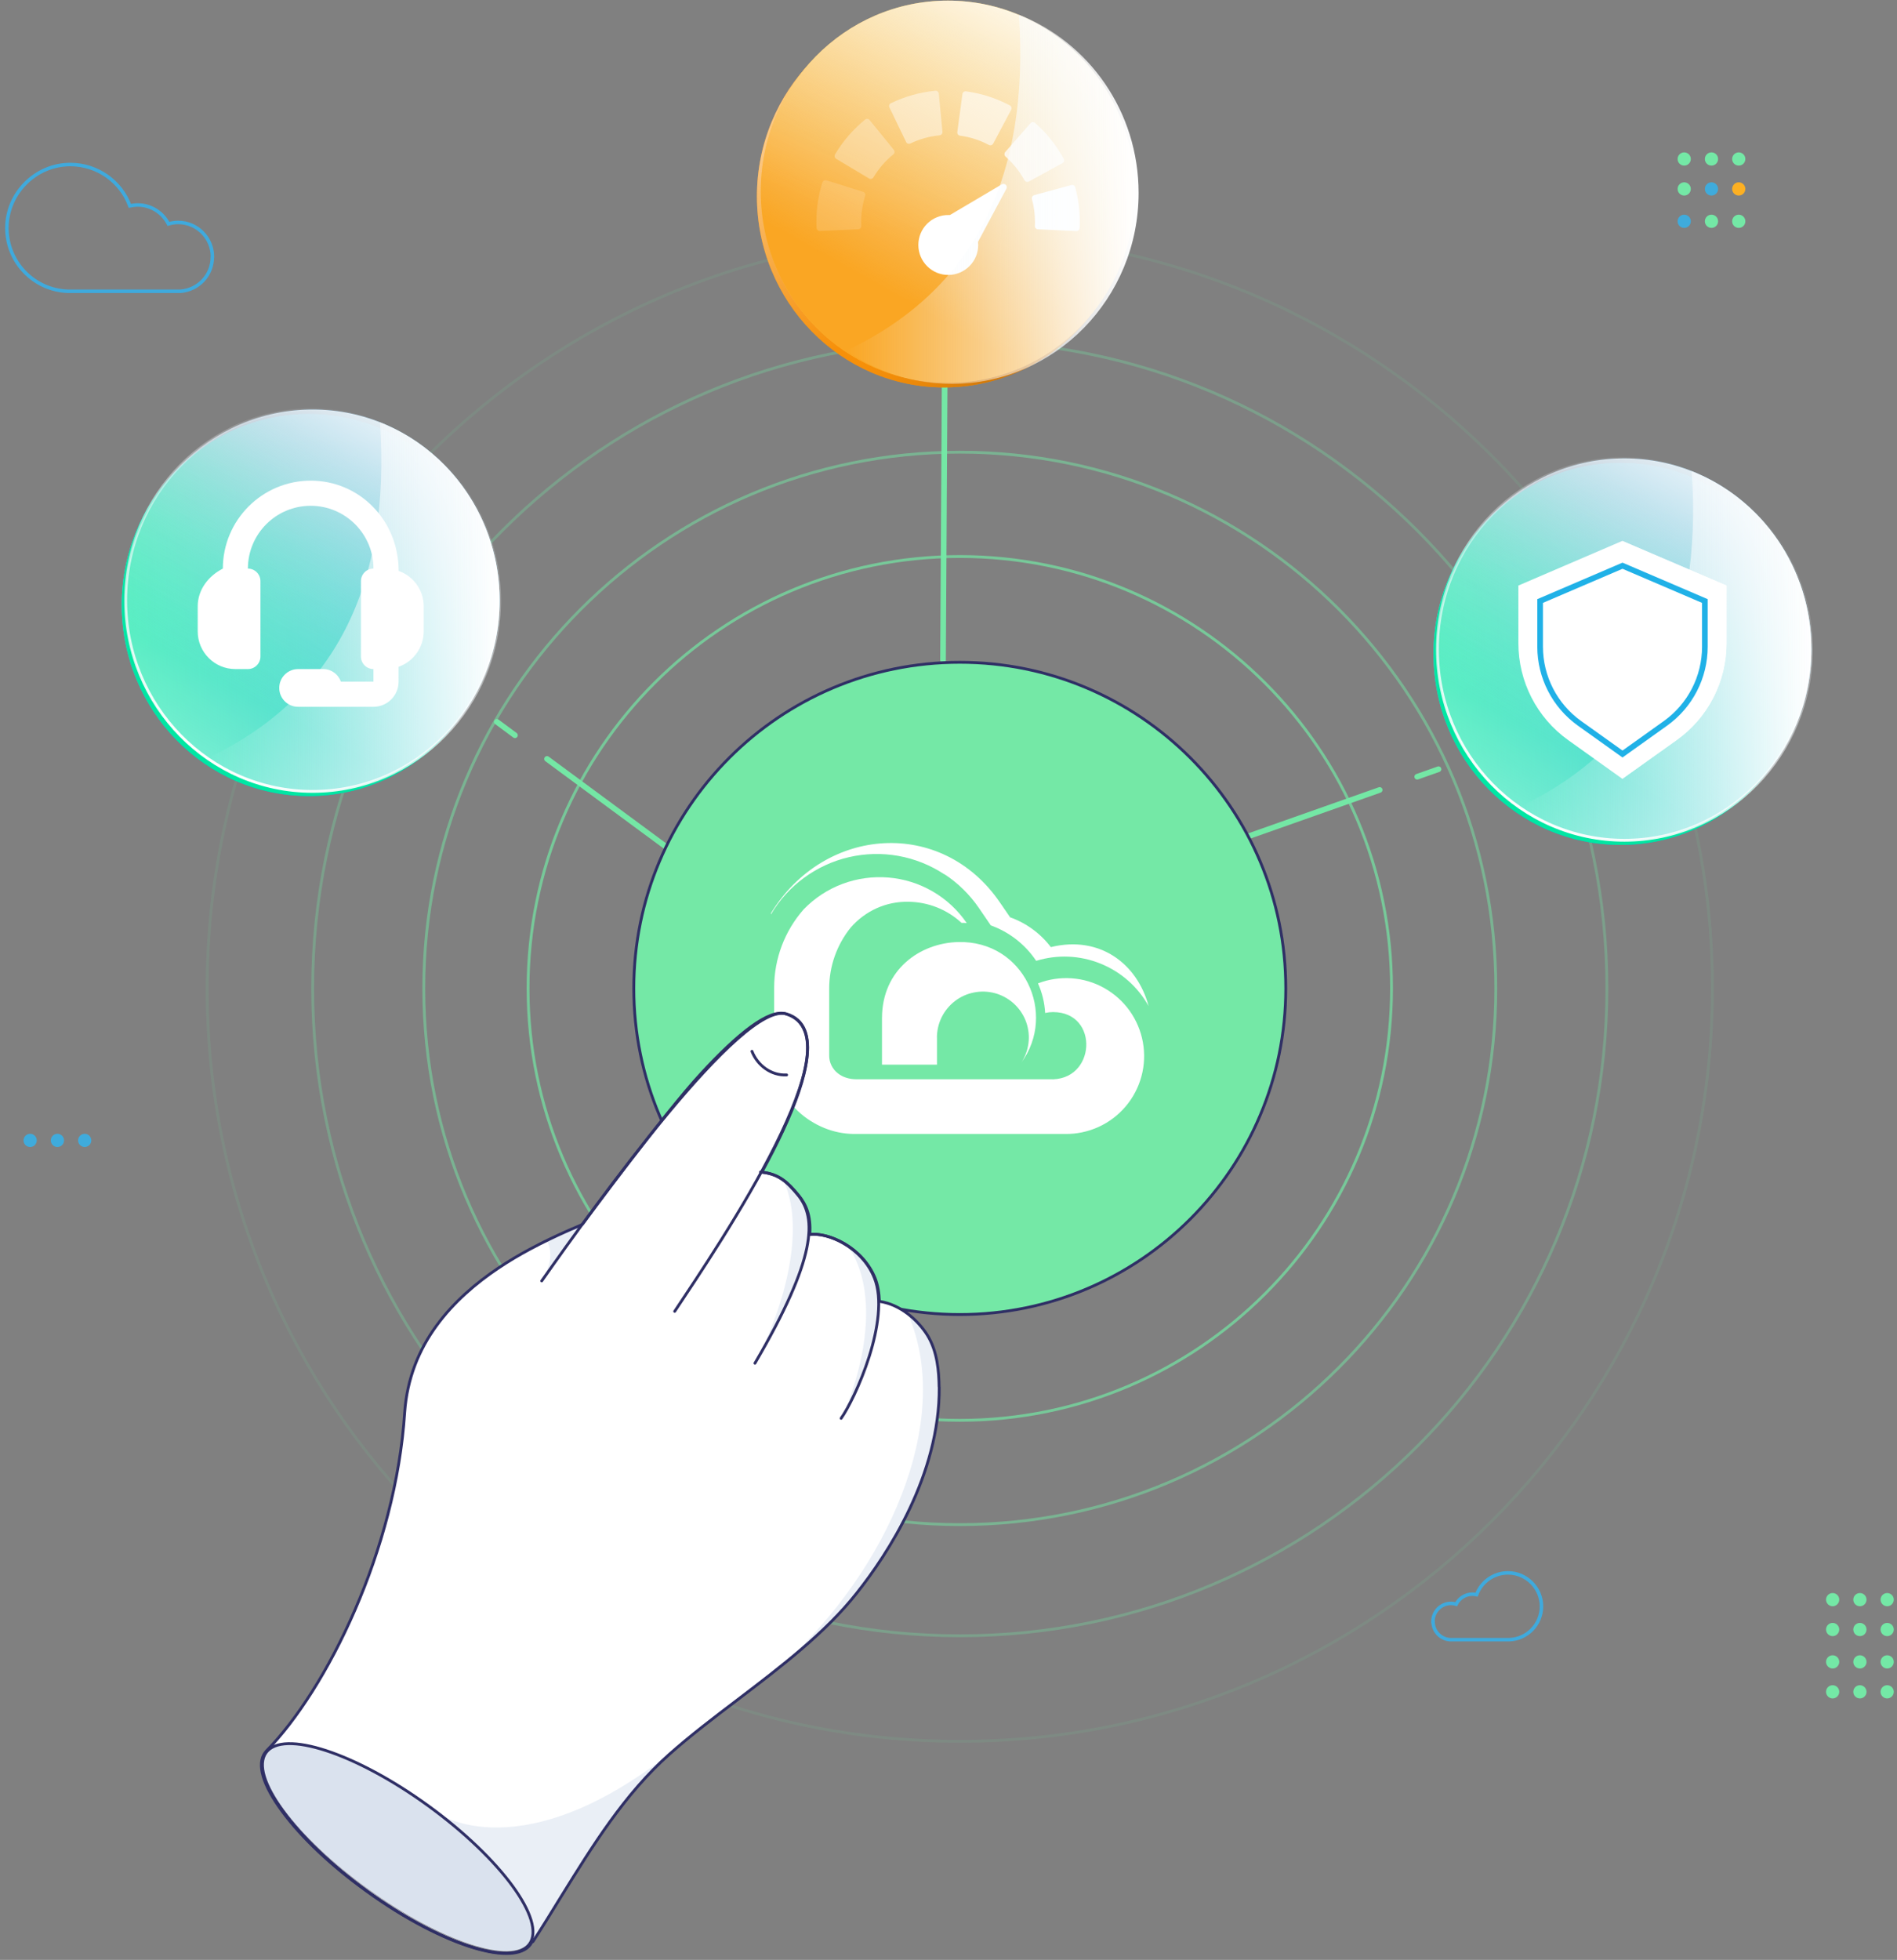 <?xml version="1.0" encoding="UTF-8"?> <svg xmlns="http://www.w3.org/2000/svg" width="336" height="347" viewBox="0 0 336 347" fill="none"><rect x="0" y="0" width="336" height="347" fill="#808080" stroke="none"/><path opacity="0.7" d="M170 251.47C212.233 251.47 246.47 217.233 246.47 175C246.47 132.767 212.233 98.53 170 98.53C127.767 98.53 93.53 132.767 93.53 175C93.53 217.233 127.767 251.47 170 251.47Z" stroke="#74E7A5" stroke-width="0.5" stroke-miterlimit="10"></path><path opacity="0.5" d="M170.001 269.94C222.434 269.94 264.941 227.434 264.941 175C264.941 122.566 222.434 80.06 170.001 80.06C117.567 80.06 75.061 122.566 75.061 175C75.061 227.434 117.567 269.94 170.001 269.94Z" stroke="#74E7A5" stroke-width="0.5" stroke-miterlimit="10"></path><path opacity="0.3" d="M170 289.62C233.303 289.62 284.62 238.303 284.62 175C284.62 111.697 233.303 60.38 170 60.38C106.697 60.38 55.38 111.697 55.38 175C55.38 238.303 106.697 289.62 170 289.62Z" stroke="#74E7A5" stroke-width="0.5" stroke-miterlimit="10"></path><path opacity="0.1" d="M170 308.31C243.626 308.31 303.31 248.625 303.31 175C303.31 101.375 243.626 41.69 170 41.69C96.375 41.69 36.69 101.375 36.69 175C36.69 248.625 96.375 308.31 170 308.31Z" stroke="#74E7A5" stroke-width="0.5" stroke-miterlimit="10"></path><path d="M167.55 28.15L167.52 32.15" stroke="#74E7A5" stroke-linecap="round" stroke-linejoin="round"></path><path d="M167.48 40.22L167.03 116.86" stroke="#74E7A5" stroke-linecap="round" stroke-linejoin="round"></path><path d="M167.01 120.9L166.99 124.9" stroke="#74E7A5" stroke-linecap="round" stroke-linejoin="round"></path><path d="M254.791 136.19L251.021 137.52" stroke="#74E7A5" stroke-linecap="round" stroke-linejoin="round"></path><path d="M244.371 139.86L207.791 152.77" stroke="#74E7A5" stroke-linecap="round" stroke-linejoin="round"></path><path d="M204.46 153.95L200.69 155.28" stroke="#74E7A5" stroke-linecap="round" stroke-linejoin="round"></path><path d="M88 127.8L91.21 130.18" stroke="#74E7A5" stroke-linecap="round" stroke-linejoin="round"></path><path d="M96.89 134.37L128.11 157.4" stroke="#74E7A5" stroke-linecap="round" stroke-linejoin="round"></path><path d="M130.94 159.5L134.16 161.87" stroke="#74E7A5" stroke-linecap="round" stroke-linejoin="round"></path><path d="M170 232.74C201.889 232.74 227.74 206.889 227.74 175C227.74 143.111 201.889 117.26 170 117.26C138.111 117.26 112.26 143.111 112.26 175C112.26 206.889 138.111 232.74 170 232.74Z" fill="#74E8A6"></path><path d="M170 232.74C201.889 232.74 227.74 206.889 227.74 175C227.74 143.111 201.889 117.26 170 117.26C138.111 117.26 112.26 143.111 112.26 175C112.26 206.889 138.111 232.74 170 232.74Z" stroke="#2F2F65" stroke-width="0.5" stroke-linecap="round" stroke-linejoin="round"></path><path d="M54.69 140.94C72.982 140.94 87.81 125.803 87.81 107.13C87.81 88.457 72.982 73.32 54.69 73.32C36.399 73.32 21.57 88.457 21.57 107.13C21.57 125.803 36.399 140.94 54.69 140.94Z" fill="#00AADE"></path><path style="mix-blend-mode:multiply" opacity="0.8" d="M54.69 140.94C72.982 140.94 87.81 125.803 87.81 107.13C87.81 88.457 72.982 73.32 54.69 73.32C36.399 73.32 21.57 88.457 21.57 107.13C21.57 125.803 36.399 140.94 54.69 140.94Z" fill="url(#paint0_linear_29150_22032)"></path><path style="mix-blend-mode:soft-light" opacity="0.5" d="M54.69 140.94C72.982 140.94 87.81 125.803 87.81 107.13C87.81 88.457 72.982 73.32 54.69 73.32C36.399 73.32 21.57 88.457 21.57 107.13C21.57 125.803 36.399 140.94 54.69 140.94Z" fill="url(#paint1_linear_29150_22032)"></path><path d="M54.69 140.94C72.982 140.94 87.81 125.803 87.81 107.13C87.81 88.457 72.982 73.32 54.69 73.32C36.399 73.32 21.57 88.457 21.57 107.13C21.57 125.803 36.399 140.94 54.69 140.94Z" fill="url(#paint2_linear_29150_22032)"></path><path style="mix-blend-mode:overlay" opacity="0.7" d="M55.38 140.12C73.672 140.12 88.5 124.983 88.5 106.31C88.5 87.637 73.672 72.5 55.38 72.5C37.089 72.5 22.26 87.637 22.26 106.31C22.26 124.983 37.089 140.12 55.38 140.12Z" fill="url(#paint3_linear_29150_22032)"></path><path opacity="0.8" d="M55.38 140.12C73.672 140.12 88.5 124.983 88.5 106.31C88.5 87.637 73.672 72.5 55.38 72.5C37.089 72.5 22.26 87.637 22.26 106.31C22.26 124.983 37.089 140.12 55.38 140.12Z" fill="url(#paint4_linear_29150_22032)"></path><path opacity="0.5" d="M55.38 140.12C73.672 140.12 88.5 124.983 88.5 106.31C88.5 87.637 73.672 72.5 55.38 72.5C37.089 72.5 22.26 87.637 22.26 106.31C22.26 124.983 37.089 140.12 55.38 140.12Z" fill="url(#paint5_linear_29150_22032)"></path><path style="mix-blend-mode:soft-light" d="M55.38 140.12C73.672 140.12 88.5 124.983 88.5 106.31C88.5 87.637 73.672 72.5 55.38 72.5C37.089 72.5 22.26 87.637 22.26 106.31C22.26 124.983 37.089 140.12 55.38 140.12Z" fill="url(#paint6_linear_29150_22032)"></path><path d="M55.38 140.12C73.672 140.12 88.5 124.983 88.5 106.31C88.5 87.637 73.672 72.5 55.38 72.5C37.089 72.5 22.26 87.637 22.26 106.31C22.26 124.983 37.089 140.12 55.38 140.12Z" stroke="url(#paint7_linear_29150_22032)" stroke-width="0.5" stroke-miterlimit="10"></path><path style="mix-blend-mode:soft-light" d="M88.501 106.31C88.501 124.98 73.68 140.12 55.391 140.12C48.48 140.12 42.071 137.96 36.761 134.26C36.751 134.26 36.74 134.25 36.73 134.24C59.191 123.63 69.281 103.73 67.3 74.76C79.71 79.64 88.501 91.93 88.501 106.31Z" fill="url(#paint8_linear_29150_22032)"></path><path d="M287.03 149.59C305.322 149.59 320.15 134.453 320.15 115.78C320.15 97.107 305.322 81.97 287.03 81.97C268.738 81.97 253.91 97.107 253.91 115.78C253.91 134.453 268.738 149.59 287.03 149.59Z" fill="#00AADE"></path><path style="mix-blend-mode:multiply" opacity="0.8" d="M287.03 149.59C305.322 149.59 320.15 134.453 320.15 115.78C320.15 97.107 305.322 81.97 287.03 81.97C268.738 81.97 253.91 97.107 253.91 115.78C253.91 134.453 268.738 149.59 287.03 149.59Z" fill="url(#paint9_linear_29150_22032)"></path><path style="mix-blend-mode:soft-light" opacity="0.5" d="M287.03 149.59C305.322 149.59 320.15 134.453 320.15 115.78C320.15 97.107 305.322 81.97 287.03 81.97C268.738 81.97 253.91 97.107 253.91 115.78C253.91 134.453 268.738 149.59 287.03 149.59Z" fill="url(#paint10_linear_29150_22032)"></path><path d="M287.03 149.59C305.322 149.59 320.15 134.453 320.15 115.78C320.15 97.107 305.322 81.97 287.03 81.97C268.738 81.97 253.91 97.107 253.91 115.78C253.91 134.453 268.738 149.59 287.03 149.59Z" fill="url(#paint11_linear_29150_22032)"></path><path style="mix-blend-mode:overlay" opacity="0.7" d="M287.72 148.77C306.012 148.77 320.84 133.633 320.84 114.96C320.84 96.287 306.012 81.15 287.72 81.15C269.428 81.15 254.6 96.287 254.6 114.96C254.6 133.633 269.428 148.77 287.72 148.77Z" fill="url(#paint12_linear_29150_22032)"></path><path opacity="0.8" d="M287.72 148.77C306.012 148.77 320.84 133.633 320.84 114.96C320.84 96.287 306.012 81.15 287.72 81.15C269.428 81.15 254.6 96.287 254.6 114.96C254.6 133.633 269.428 148.77 287.72 148.77Z" fill="url(#paint13_linear_29150_22032)"></path><path opacity="0.5" d="M287.72 148.77C306.012 148.77 320.84 133.633 320.84 114.96C320.84 96.287 306.012 81.15 287.72 81.15C269.428 81.15 254.6 96.287 254.6 114.96C254.6 133.633 269.428 148.77 287.72 148.77Z" fill="url(#paint14_linear_29150_22032)"></path><path style="mix-blend-mode:soft-light" d="M287.72 148.77C306.012 148.77 320.84 133.633 320.84 114.96C320.84 96.287 306.012 81.15 287.72 81.15C269.428 81.15 254.6 96.287 254.6 114.96C254.6 133.633 269.428 148.77 287.72 148.77Z" fill="url(#paint15_linear_29150_22032)"></path><path d="M287.72 148.77C306.012 148.77 320.84 133.633 320.84 114.96C320.84 96.287 306.012 81.15 287.72 81.15C269.428 81.15 254.6 96.287 254.6 114.96C254.6 133.633 269.428 148.77 287.72 148.77Z" stroke="url(#paint16_linear_29150_22032)" stroke-width="0.5" stroke-miterlimit="10"></path><path style="mix-blend-mode:soft-light" d="M320.84 114.96C320.84 133.63 306.02 148.77 287.73 148.77C280.82 148.77 274.41 146.61 269.1 142.91C269.09 142.91 269.08 142.9 269.07 142.89C291.53 132.28 301.62 112.38 299.64 83.41C312.05 88.29 320.84 100.58 320.84 114.96Z" fill="url(#paint17_linear_29150_22032)"></path><path fill-rule="evenodd" clip-rule="evenodd" d="M186.12 167.68C184.28 165.26 181.77 163.43 178.91 162.41L177.12 159.8C166.83 144.73 146.02 146.22 136.55 161.69V161.9C138.04 159.36 140.04 157.15 142.42 155.41C144.8 153.67 147.5 152.42 150.37 151.76C153.24 151.1 156.22 151.02 159.12 151.54C162.02 152.06 164.79 153.17 167.25 154.79H167.3C169.7 156.36 171.77 158.4 173.39 160.77L175.49 163.84C178.77 165.02 181.59 167.22 183.53 170.12C187.26 168.97 191.28 169.14 194.9 170.6C198.53 172.06 201.54 174.71 203.44 178.12C201.45 170.66 194.81 165.55 186.12 167.69V167.68Z" fill="white"></path><path fill-rule="evenodd" clip-rule="evenodd" d="M165.96 183.69V188.5H156.22V180.27C156.22 171.66 162.96 166.96 169.71 166.79C181.38 166.5 187.28 179.48 180.88 188.16C180.96 188.04 181.04 187.91 181.12 187.78C181.75 186.7 182.12 185.49 182.21 184.25C182.3 183 182.09 181.76 181.62 180.6C181.14 179.45 180.41 178.42 179.47 177.59C178.53 176.77 177.42 176.17 176.21 175.84C175 175.52 173.74 175.47 172.51 175.72C171.28 175.96 170.13 176.48 169.14 177.24C168.15 178 167.35 178.98 166.79 180.1C166.24 181.22 165.95 182.45 165.95 183.7L165.96 183.69ZM185.15 179.34C185.6 179.24 186.06 179.19 186.52 179.19C194.81 179.19 194.13 191.56 185.82 191.08H151.61C151.01 191.08 150.42 190.99 149.85 190.8C149.3 190.63 148.79 190.35 148.35 189.99C147.9 189.63 147.54 189.18 147.28 188.66C147 188.1 146.86 187.49 146.87 186.87V174.99C146.87 171.09 148.21 167.3 150.65 164.26C151.92 162.79 153.49 161.61 155.26 160.81C157.03 160.01 158.96 159.62 160.91 159.66C164.39 159.7 167.74 161.02 170.3 163.39C170.61 163.39 170.92 163.39 171.23 163.43C169.66 161.14 167.61 159.23 165.21 157.84C162.81 156.44 160.14 155.6 157.37 155.37C154.61 155.14 151.83 155.52 149.23 156.49C146.63 157.46 144.29 159 142.36 160.99C138.98 164.82 137.12 169.75 137.12 174.86V187.03C137.11 188.88 137.5 190.71 138.26 192.4C139 194.04 140.06 195.52 141.37 196.76C142.71 198.01 144.27 199 145.97 199.7C147.61 200.37 149.36 200.74 151.13 200.77H188.66C190.7 200.8 192.71 200.37 194.57 199.53C196.42 198.69 198.07 197.44 199.38 195.89C200.7 194.34 201.65 192.51 202.18 190.55C202.71 188.58 202.79 186.53 202.43 184.53C202.07 182.53 201.27 180.63 200.09 178.97C198.91 177.31 197.37 175.94 195.6 174.94C193.82 173.94 191.85 173.35 189.82 173.21C187.79 173.07 185.75 173.37 183.85 174.11C184.59 175.77 185.02 177.54 185.12 179.35H185.14L185.15 179.34Z" fill="white"></path><path d="M325.77 299.54C325.77 298.89 325.25 298.37 324.6 298.37C323.95 298.37 323.43 298.89 323.43 299.54C323.43 300.19 323.96 300.71 324.6 300.71C325.24 300.71 325.77 300.19 325.77 299.54Z" fill="#74E8A6"></path><path d="M325.77 294.24C325.77 293.59 325.25 293.07 324.6 293.07C323.95 293.07 323.43 293.6 323.43 294.24C323.43 294.88 323.96 295.41 324.6 295.41C325.24 295.41 325.77 294.89 325.77 294.24Z" fill="#74E8A6"></path><path d="M330.6 299.54C330.6 298.89 330.08 298.37 329.43 298.37C328.78 298.37 328.26 298.89 328.26 299.54C328.26 300.19 328.78 300.71 329.43 300.71C330.08 300.71 330.6 300.19 330.6 299.54Z" fill="#74E8A6"></path><path d="M330.6 294.24C330.6 293.59 330.08 293.07 329.43 293.07C328.78 293.07 328.26 293.6 328.26 294.24C328.26 294.88 328.78 295.41 329.43 295.41C330.08 295.41 330.6 294.89 330.6 294.24Z" fill="#74E8A6"></path><path d="M335.43 299.54C335.43 298.89 334.91 298.37 334.26 298.37C333.61 298.37 333.09 298.89 333.09 299.54C333.09 300.19 333.62 300.71 334.26 300.71C334.9 300.71 335.43 300.19 335.43 299.54Z" fill="#74E8A6"></path><path d="M335.43 294.24C335.43 293.59 334.91 293.07 334.26 293.07C333.61 293.07 333.09 293.6 333.09 294.24C333.09 294.88 333.62 295.41 334.26 295.41C334.9 295.41 335.43 294.89 335.43 294.24Z" fill="#74E8A6"></path><path d="M325.77 288.51C325.77 287.86 325.25 287.34 324.6 287.34C323.95 287.34 323.43 287.86 323.43 288.51C323.43 289.16 323.96 289.68 324.6 289.68C325.24 289.68 325.77 289.16 325.77 288.51Z" fill="#74E8A6"></path><path d="M325.77 283.22C325.77 282.57 325.25 282.05 324.6 282.05C323.95 282.05 323.43 282.58 323.43 283.22C323.43 283.86 323.96 284.39 324.6 284.39C325.24 284.39 325.77 283.87 325.77 283.22Z" fill="#74E8A6"></path><path d="M330.6 288.51C330.6 287.86 330.08 287.34 329.43 287.34C328.78 287.34 328.26 287.86 328.26 288.51C328.26 289.16 328.78 289.68 329.43 289.68C330.08 289.68 330.6 289.16 330.6 288.51Z" fill="#74E8A6"></path><path d="M330.6 283.22C330.6 282.57 330.08 282.05 329.43 282.05C328.78 282.05 328.26 282.58 328.26 283.22C328.26 283.86 328.78 284.39 329.43 284.39C330.08 284.39 330.6 283.87 330.6 283.22Z" fill="#74E8A6"></path><path d="M335.43 288.51C335.43 287.86 334.91 287.34 334.26 287.34C333.61 287.34 333.09 287.86 333.09 288.51C333.09 289.16 333.62 289.68 334.26 289.68C334.9 289.68 335.43 289.16 335.43 288.51Z" fill="#74E8A6"></path><path d="M335.43 283.22C335.43 282.57 334.91 282.05 334.26 282.05C333.61 282.05 333.09 282.58 333.09 283.22C333.09 283.86 333.62 284.39 334.26 284.39C334.9 284.39 335.43 283.87 335.43 283.22Z" fill="#74E8A6"></path><path d="M306.8 28.15C306.8 28.8 307.32 29.32 307.97 29.32C308.62 29.32 309.14 28.8 309.14 28.15C309.14 27.5 308.61 26.98 307.97 26.98C307.33 26.98 306.8 27.5 306.8 28.15Z" fill="#74E8A6"></path><path d="M306.8 33.45C306.8 34.1 307.32 34.62 307.97 34.62C308.62 34.62 309.14 34.09 309.14 33.45C309.14 32.81 308.61 32.28 307.97 32.28C307.33 32.28 306.8 32.8 306.8 33.45Z" fill="#FDB022"></path><path d="M301.97 28.15C301.97 28.8 302.49 29.32 303.14 29.32C303.79 29.32 304.31 28.8 304.31 28.15C304.31 27.5 303.79 26.98 303.14 26.98C302.49 26.98 301.97 27.5 301.97 28.15Z" fill="#74E8A6"></path><path d="M301.97 33.45C301.97 34.1 302.49 34.62 303.14 34.62C303.79 34.62 304.31 34.09 304.31 33.45C304.31 32.81 303.79 32.28 303.14 32.28C302.49 32.28 301.97 32.8 301.97 33.45Z" fill="#3FABDC"></path><path d="M297.14 28.15C297.14 28.8 297.66 29.32 298.31 29.32C298.96 29.32 299.48 28.8 299.48 28.15C299.48 27.5 298.95 26.98 298.31 26.98C297.67 26.98 297.14 27.5 297.14 28.15Z" fill="#74E8A6"></path><path d="M297.14 33.45C297.14 34.1 297.66 34.62 298.31 34.62C298.96 34.62 299.48 34.09 299.48 33.45C299.48 32.81 298.95 32.28 298.31 32.28C297.67 32.28 297.14 32.8 297.14 33.45Z" fill="#74E8A6"></path><path d="M306.8 39.18C306.8 39.83 307.32 40.35 307.97 40.35C308.62 40.35 309.14 39.83 309.14 39.18C309.14 38.53 308.61 38.01 307.97 38.01C307.33 38.01 306.8 38.53 306.8 39.18Z" fill="#74E8A6"></path><path d="M301.97 39.18C301.97 39.83 302.49 40.35 303.14 40.35C303.79 40.35 304.31 39.83 304.31 39.18C304.31 38.53 303.79 38.01 303.14 38.01C302.49 38.01 301.97 38.53 301.97 39.18Z" fill="#74E8A6"></path><path d="M297.14 39.18C297.14 39.83 297.66 40.35 298.31 40.35C298.96 40.35 299.48 39.83 299.48 39.18C299.48 38.53 298.95 38.01 298.31 38.01C297.67 38.01 297.14 38.53 297.14 39.18Z" fill="#3FABDC"></path><path d="M13.831 201.91C13.831 202.56 14.351 203.08 15.001 203.08C15.651 203.08 16.171 202.56 16.171 201.91C16.171 201.26 15.641 200.74 15.001 200.74C14.361 200.74 13.831 201.26 13.831 201.91Z" fill="#3FABDC"></path><path d="M9 201.91C9 202.56 9.52 203.08 10.171 203.08C10.82 203.08 11.341 202.56 11.341 201.91C11.341 201.26 10.82 200.74 10.171 200.74C9.52 200.74 9 201.26 9 201.91Z" fill="#3FABDC"></path><path d="M4.17 201.91C4.17 202.56 4.69 203.08 5.34 203.08C5.99 203.08 6.51 202.56 6.51 201.91C6.51 201.26 5.98 200.74 5.34 200.74C4.7 200.74 4.17 201.26 4.17 201.91Z" fill="#3FABDC"></path><path d="M37.61 45.51C37.61 48.73 35.12 51.33 31.97 51.57H12.05C6.04 51.38 1.22 46.44 1.22 40.36C1.22 34.28 6.25 29.13 12.45 29.13C17.3 29.13 21.42 32.18 23 36.45C23.44 36.36 23.89 36.29 24.38 36.29C26.76 36.29 28.83 37.66 29.83 39.64C30.37 39.48 30.95 39.38 31.55 39.38C34.91 39.38 37.63 42.13 37.63 45.48L37.61 45.5V45.51Z" stroke="#3FAADD" stroke-width="0.62" stroke-miterlimit="10"></path><path d="M253.83 287.11C253.83 288.81 255.14 290.18 256.8 290.31H267.31C270.48 290.21 273.03 287.61 273.03 284.4C273.03 281.19 270.38 278.48 267.1 278.48C264.54 278.48 262.37 280.09 261.53 282.34C261.3 282.29 261.06 282.25 260.8 282.25C259.55 282.25 258.45 282.98 257.92 284.02C257.64 283.93 257.33 283.88 257.01 283.88C255.24 283.88 253.8 285.33 253.8 287.1H253.81L253.83 287.11Z" stroke="#3FAADD" stroke-width="0.62" stroke-miterlimit="10"></path><path d="M166.49 245.57C166.44 242.83 166.19 239.28 164.39 236.38C162.79 233.84 159.7 230.96 155.91 230.41C155.86 228.95 155.64 227.55 155.16 226.33C152.95 220.85 146.96 218.15 143.58 218.57C143.83 215.18 142.87 213.16 141.57 211.59C139.76 209.4 138.22 207.85 135.08 207.53C140.5 197.62 144.57 187.77 142.73 182.69C142.16 181.08 141.01 180.01 139.31 179.5C136.34 178.6 130.87 182.95 124.34 190.03C117.8 197.06 110.2 206.84 102.98 216.77C102.94 216.74 102.83 216.75 102.78 216.82C102.61 217.02 101.54 217.5 100.2 218.13C98.59 218.85 96.44 219.85 93.99 221.17C86.88 224.99 77.5 231.45 73.61 241.75C72.66 244.29 72.02 247.03 71.81 250.03C70.26 274.33 58.04 299.11 47.27 310.06C47.27 310.08 47.29 310.09 47.29 310.09C47.22 310.17 47.12 310.22 47.07 310.3C45.58 312.35 46.68 316.05 50.13 320.71C53.52 325.33 58.83 330.34 65.11 334.86C71.87 339.75 78.64 343.22 84.04 344.85C88.94 346.32 92.65 346.23 94.09 344.24C94.18 344.12 94.24 343.93 94.33 343.8H94.35C94.35 343.8 94.47 343.82 94.52 343.75C96.26 341.06 97.96 338.31 99.58 335.66C105.07 326.82 110.7 317.66 118.67 310.58C122.39 307.28 126.49 304.14 130.85 300.85C133.53 298.81 136.24 296.75 138.87 294.62C143.71 290.71 148.27 286.6 151.85 282.05C157.35 275.14 166.59 261.08 166.48 245.57H166.49ZM93.81 344.08C90.9 348.14 78.1 343.91 65.29 334.63C59.08 330.14 53.75 325.14 50.4 320.56C47.06 316.03 45.97 312.47 47.35 310.54C48.67 308.71 52.09 308.55 56.99 310.02L57.81 310.27C63.24 312.03 69.63 315.49 75.87 320C88.67 329.25 96.73 340.06 93.82 344.09L93.81 344.08Z" fill="white"></path><path d="M93.71 343.92C90.79 347.98 78 343.74 65.19 334.46C58.98 329.97 53.65 324.97 50.3 320.39C46.96 315.86 45.87 312.3 47.25 310.37C48.57 308.53 51.99 308.38 56.89 309.85L57.72 310.1C63.15 311.86 69.54 315.33 75.77 319.83C88.57 329.08 96.63 339.89 93.72 343.92H93.71Z" fill="#DAE2EE"></path><path opacity="0.5" d="M77.8 321.18C77.8 321.18 94.03 332.3 123.4 306.49C112.14 314 101.64 332.12 94.37 343.76C95.37 335.75 82.81 324.7 77.8 321.18Z" fill="#D7E0EF"></path><path d="M93.78 344.2C96.77 340.04 88.74 329.08 75.86 319.72C62.97 310.37 50.1 306.16 47.11 310.32C44.12 314.48 52.15 325.44 65.03 334.8C77.92 344.15 90.79 348.36 93.78 344.2Z" stroke="#2F2F65" stroke-width="0.5" stroke-linecap="round" stroke-linejoin="round"></path><path opacity="0.5" d="M151.71 282.05C148.13 286.59 143.57 290.71 138.73 294.61C156.99 278.21 169.1 251.58 160.82 232.64C162.05 233.74 162.64 233.83 164.24 236.37C166.04 239.28 166.29 242.82 166.34 245.56C166.45 261.07 157.21 275.13 151.71 282.04V282.05Z" fill="#D7E0EF"></path><path opacity="0.5" d="M150.15 220.55C155.49 228.2 153.58 240.54 149.29 250.66C149.29 250.66 155.22 240.69 155.7 231.91C156.18 223.13 150.15 220.55 150.15 220.55Z" fill="#D7E0EF"></path><path opacity="0.5" d="M138.73 208.96C141.88 215.39 140.78 227.11 134.16 240.6C134.16 240.6 141.96 226.75 143.1 219.88C144.43 211.86 138.74 208.96 138.74 208.96H138.73Z" fill="#D7E0EF"></path><path d="M133.19 186.14C134.17 188.64 136.6 190.46 139.33 190.32" stroke="#2F2F65" stroke-width="0.5" stroke-linecap="round" stroke-linejoin="round"></path><path opacity="0.5" d="M96.84 219.63C96.84 219.63 98.65 222.38 96.12 226.34L103.08 216.66L96.84 219.63Z" fill="#D7E0EF"></path><path d="M166.34 245.57C166.29 242.83 166.05 239.28 164.25 236.38C162.65 233.84 159.56 230.96 155.76 230.41C155.71 228.95 155.49 227.55 155.01 226.33C152.8 220.86 146.8 218.15 143.43 218.58C143.68 215.18 142.72 213.17 141.42 211.6C139.61 209.41 138.07 207.87 134.93 207.54C140.35 197.63 144.43 187.77 142.59 182.69C142.02 181.08 140.88 180.01 139.18 179.5C136.21 178.61 130.74 182.95 124.21 190.04C117.67 197.07 103.2 216.71 103.2 216.71C103.03 216.92 101.42 217.5 100.07 218.13C98.46 218.86 96.31 219.85 93.86 221.17C86.74 224.99 77.37 231.46 73.48 241.75C72.53 244.29 71.89 247.03 71.68 250.03C70.13 274.32 57.92 299.11 47.14 310.06C47.14 310.08 47.16 310.09 47.16 310.09C47.08 310.17 46.99 310.22 46.94 310.31C45.45 312.36 46.55 316.05 50 320.72C53.39 325.34 58.7 330.36 64.98 334.87C71.74 339.76 78.51 343.23 83.91 344.86C88.81 346.34 92.52 346.24 93.96 344.26C94.05 344.13 94.11 343.94 94.2 343.82H94.22C94.22 343.82 94.35 343.84 94.39 343.78C96.13 341.09 97.83 338.34 99.45 335.69C104.94 326.85 110.57 317.7 118.54 310.61C122.26 307.31 126.37 304.17 130.72 300.88C138.32 295.09 146.19 289.11 151.73 282.08C157.23 275.17 166.47 261.11 166.36 245.6L166.34 245.57Z" stroke="#2F2F65" stroke-width="0.5" stroke-linecap="round" stroke-linejoin="round"></path><path d="M95.95 226.79C105.55 213.17 131.42 177.17 139.3 179.52C152.39 183.43 127.61 219.99 119.5 232.18" stroke="#2F2F65" stroke-width="0.5" stroke-linecap="round" stroke-linejoin="round"></path><path d="M134.7 207.51C137.81 207.78 139.32 209.16 141.32 211.56C144.71 215.67 144.66 222.69 133.72 241.36" stroke="#2F2F65" stroke-width="0.5" stroke-linecap="round" stroke-linejoin="round"></path><path d="M143.24 218.59C146.36 218.04 152.64 220.67 154.87 226.25C157.84 233.65 151.42 247.71 148.98 251.12" stroke="#2F2F65" stroke-width="0.5" stroke-linecap="round" stroke-linejoin="round"></path><path fill-rule="evenodd" clip-rule="evenodd" d="M70.61 101.08C70.61 92.08 63.63 85.1 55.04 85.1C46.45 85.1 39.47 92.08 39.47 100.67C36.88 102 35.02 104.44 35.02 107.34V111.79C35.02 115.48 38.01 118.46 41.69 118.46H43.91C45.14 118.46 46.13 117.46 46.13 116.24V102.89C46.13 101.66 45.13 100.67 43.91 100.67C43.91 94.53 48.89 89.55 55.03 89.55C61.17 89.55 66.15 94.53 66.15 100.67C64.92 100.67 63.93 101.67 63.93 102.89V116.24C63.93 117.47 64.93 118.46 66.15 118.46V120.68H60.38C59.92 119.39 58.7 118.46 57.25 118.46H52.8C50.96 118.46 49.46 119.95 49.46 121.8C49.46 123.65 50.95 125.14 52.8 125.14H66.15C68.61 125.14 70.6 123.15 70.6 120.69V118.06C73.26 117.12 75.04 114.61 75.05 111.79V107.34C75.05 104.52 73.26 102.01 70.6 101.08" fill="white"></path><path style="mix-blend-mode:overlay" d="M277.76 131.03L287.37 137.89L296.98 131.03C302.52 127.08 305.8 120.69 305.8 113.89V103.67L287.37 95.77L268.94 103.67V113.89C268.94 120.69 272.22 127.08 277.76 131.03Z" fill="url(#paint18_linear_29150_22032)"></path><path d="M167.21 68.59C185.513 68.59 200.35 53.444 200.35 34.76C200.35 16.076 185.513 0.93 167.21 0.93C148.908 0.93 134.07 16.076 134.07 34.76C134.07 53.444 148.908 68.59 167.21 68.59Z" fill="#F79009"></path><g style="mix-blend-mode:multiply" opacity="0.5"><path d="M167.21 68.59C185.513 68.59 200.35 53.444 200.35 34.76C200.35 16.076 185.513 0.93 167.21 0.93C148.908 0.93 134.07 16.076 134.07 34.76C134.07 53.444 148.908 68.59 167.21 68.59Z" fill="#F79009"></path></g><path style="mix-blend-mode:soft-light" opacity="0.5" d="M167.21 68.59C185.513 68.59 200.35 53.444 200.35 34.76C200.35 16.076 185.513 0.93 167.21 0.93C148.908 0.93 134.07 16.076 134.07 34.76C134.07 53.444 148.908 68.59 167.21 68.59Z" fill="url(#paint19_linear_29150_22032)"></path><path style="mix-blend-mode:multiply" opacity="0.65" d="M167.21 68.59C185.513 68.59 200.35 53.444 200.35 34.76C200.35 16.076 185.513 0.93 167.21 0.93C148.908 0.93 134.07 16.076 134.07 34.76C134.07 53.444 148.908 68.59 167.21 68.59Z" fill="url(#paint20_linear_29150_22032)"></path><path d="M167.89 67.77C186.193 67.77 201.03 52.624 201.03 33.94C201.03 15.256 186.193 0.11 167.89 0.11C149.588 0.11 134.75 15.256 134.75 33.94C134.75 52.624 149.588 67.77 167.89 67.77Z" fill="#FEC84B"></path><path style="mix-blend-mode:multiply" opacity="0.6" d="M167.89 67.77C186.193 67.77 201.03 52.624 201.03 33.94C201.03 15.256 186.193 0.11 167.89 0.11C149.588 0.11 134.75 15.256 134.75 33.94C134.75 52.624 149.588 67.77 167.89 67.77Z" fill="url(#paint21_linear_29150_22032)"></path><path style="mix-blend-mode:soft-light" d="M167.89 67.77C186.193 67.77 201.03 52.624 201.03 33.94C201.03 15.256 186.193 0.11 167.89 0.11C149.588 0.11 134.75 15.256 134.75 33.94C134.75 52.624 149.588 67.77 167.89 67.77Z" fill="url(#paint22_linear_29150_22032)"></path><path opacity="0.75" d="M177.91 27.32C177.91 27.17 177.95 27.02 178.05 26.91L182.53 21.81C182.63 21.7 182.77 21.63 182.92 21.62C183.07 21.62 183.22 21.66 183.33 21.76C185.39 23.57 187.1 25.71 188.41 28.11C188.48 28.24 188.5 28.4 188.46 28.54C188.42 28.68 188.32 28.81 188.19 28.88L182.23 32.14C182.14 32.19 182.05 32.21 181.96 32.21C181.76 32.21 181.57 32.1 181.46 31.92C180.59 30.33 179.46 28.92 178.1 27.72C177.99 27.62 177.92 27.48 177.91 27.33V27.32Z" fill="white"></path><path opacity="0.6" d="M175.91 25.43C175.81 25.62 175.61 25.73 175.41 25.73C175.32 25.73 175.23 25.71 175.15 25.66C173.55 24.81 171.83 24.26 170.04 24.02C169.73 23.98 169.51 23.69 169.56 23.38L170.47 16.65C170.51 16.34 170.8 16.12 171.11 16.17C173.83 16.54 176.44 17.38 178.87 18.66C179.15 18.81 179.25 19.15 179.1 19.43L175.92 25.43H175.91Z" fill="white"></path><path d="M183.2 34.54L189.76 32.76C189.9 32.72 190.06 32.74 190.19 32.82C190.32 32.9 190.42 33.02 190.45 33.16C190.99 35.15 191.26 37.21 191.26 39.28C191.26 39.63 191.26 39.99 191.23 40.37C191.22 40.67 190.97 40.91 190.66 40.91C190.66 40.91 190.64 40.91 190.63 40.91L183.84 40.6C183.69 40.6 183.55 40.53 183.45 40.42C183.35 40.31 183.3 40.16 183.3 40.01C183.31 39.76 183.32 39.52 183.32 39.29C183.32 37.92 183.14 36.56 182.78 35.25C182.7 34.95 182.88 34.64 183.18 34.56L183.2 34.54Z" fill="white"></path><path opacity="0.45" d="M157.83 18.26C160.3 17.07 162.94 16.33 165.67 16.07C165.82 16.05 165.97 16.1 166.08 16.2C166.2 16.3 166.27 16.43 166.28 16.58L166.93 23.34C166.96 23.65 166.73 23.93 166.42 23.96C164.62 24.13 162.88 24.62 161.25 25.4C161.17 25.44 161.09 25.46 161 25.46C160.94 25.46 160.87 25.45 160.81 25.43C160.67 25.38 160.55 25.28 160.49 25.14L157.54 19.02C157.4 18.74 157.52 18.4 157.8 18.26H157.83Z" fill="white"></path><path opacity="0.3" d="M147.85 27.75C147.81 27.6 147.84 27.45 147.91 27.32C149.31 24.97 151.11 22.9 153.23 21.17C153.35 21.08 153.5 21.03 153.65 21.05C153.8 21.07 153.94 21.14 154.03 21.26L158.32 26.53C158.41 26.65 158.46 26.8 158.44 26.95C158.42 27.1 158.35 27.24 158.23 27.33C156.82 28.47 155.64 29.84 154.71 31.4C154.6 31.58 154.42 31.68 154.22 31.68C154.12 31.68 154.02 31.65 153.93 31.6L148.1 28.12C147.97 28.04 147.88 27.92 147.84 27.77L147.85 27.75Z" fill="white"></path><path opacity="0.15" d="M145.68 32.3C145.77 32 146.09 31.84 146.39 31.93L152.87 33.96C153.17 34.05 153.33 34.37 153.24 34.67C152.77 36.16 152.54 37.71 152.54 39.28C152.54 39.51 152.54 39.75 152.56 40C152.56 40.15 152.51 40.3 152.41 40.41C152.31 40.52 152.17 40.59 152.02 40.59L145.23 40.9C145.23 40.9 145.21 40.9 145.2 40.9C144.9 40.9 144.65 40.66 144.63 40.36C144.61 39.98 144.6 39.63 144.6 39.27C144.6 36.89 144.96 34.54 145.66 32.29L145.68 32.3Z" fill="white"></path><path d="M167.96 38.07C168.06 38.07 168.15 38.07 168.25 38.07L177.44 32.64C177.67 32.51 177.95 32.54 178.14 32.72C178.33 32.9 178.37 33.18 178.25 33.42L173.23 42.82C173.25 43 173.26 43.18 173.26 43.37C173.26 44.79 172.71 46.12 171.71 47.12C170.71 48.12 169.37 48.68 167.96 48.68C166.55 48.68 165.21 48.13 164.21 47.12C163.21 46.12 162.66 44.78 162.66 43.37C162.66 41.96 163.21 40.62 164.21 39.62C165.21 38.62 166.55 38.07 167.96 38.07Z" fill="white"></path><path style="mix-blend-mode:soft-light" d="M201.67 34.16C201.67 52.83 186.85 67.97 168.56 67.97C161.65 67.97 155.24 65.81 149.93 62.11C149.92 62.11 149.91 62.1 149.9 62.09C172.36 51.48 182.45 31.58 180.47 2.61C192.88 7.49 201.67 19.78 201.67 34.16Z" fill="url(#paint23_linear_29150_22032)"></path><path d="M277.76 131.03L287.37 137.89L296.98 131.03C302.52 127.08 305.8 120.69 305.8 113.89V103.67L287.37 95.77L268.94 103.67V113.89C268.94 120.69 272.22 127.08 277.76 131.03Z" fill="white"></path><path d="M279.77 128.07L287.38 133.5L294.99 128.07C299.37 124.94 301.97 119.89 301.97 114.5V106.41L287.38 100.16L272.79 106.41V114.5C272.79 119.88 275.39 124.94 279.77 128.07Z" stroke="#20B1E7" stroke-miterlimit="10"></path><defs><linearGradient id="paint0_linear_29150_22032" x1="87.81" y1="107.13" x2="21.57" y2="107.13" gradientUnits="userSpaceOnUse"><stop stop-color="#00E7A2"></stop><stop offset="1" stop-color="#7F54B3" stop-opacity="0"></stop></linearGradient><linearGradient id="paint1_linear_29150_22032" x1="50.28" y1="91.59" x2="60.42" y2="127.26" gradientUnits="userSpaceOnUse"><stop stop-color="white"></stop><stop offset="1" stop-color="#F4F9FC" stop-opacity="0"></stop></linearGradient><linearGradient id="paint2_linear_29150_22032" x1="35.09" y1="140.09" x2="77.97" y2="67.99" gradientUnits="userSpaceOnUse"><stop stop-color="#00E7A2"></stop><stop offset="0.3" stop-color="#01E5A2" stop-opacity="0.99"></stop><stop offset="0.44" stop-color="#05E0A2" stop-opacity="0.96"></stop><stop offset="0.55" stop-color="#0CD8A3" stop-opacity="0.9"></stop><stop offset="0.64" stop-color="#16CDA4" stop-opacity="0.82"></stop><stop offset="0.71" stop-color="#23BEA6" stop-opacity="0.72"></stop><stop offset="0.78" stop-color="#33ABA8" stop-opacity="0.6"></stop><stop offset="0.85" stop-color="#4695AB" stop-opacity="0.45"></stop><stop offset="0.91" stop-color="#5C7BAE" stop-opacity="0.27"></stop><stop offset="0.96" stop-color="#745FB1" stop-opacity="0.08"></stop><stop offset="0.99" stop-color="#7F54B3" stop-opacity="0"></stop></linearGradient><linearGradient id="paint3_linear_29150_22032" x1="88.49" y1="106.31" x2="22.26" y2="106.31" gradientUnits="userSpaceOnUse"><stop stop-color="#00ABDF"></stop><stop offset="1" stop-color="#00ABDF" stop-opacity="0"></stop></linearGradient><linearGradient id="paint4_linear_29150_22032" x1="78.79" y1="52.53" x2="53.06" y2="111.65" gradientUnits="userSpaceOnUse"><stop stop-color="#00AADE"></stop><stop offset="0.04" stop-color="#0AA2DA" stop-opacity="0.92"></stop><stop offset="0.18" stop-color="#298ED0" stop-opacity="0.68"></stop><stop offset="0.32" stop-color="#437CC7" stop-opacity="0.47"></stop><stop offset="0.46" stop-color="#586DBF" stop-opacity="0.3"></stop><stop offset="0.6" stop-color="#6962BA" stop-opacity="0.17"></stop><stop offset="0.74" stop-color="#755AB6" stop-opacity="0.08"></stop><stop offset="0.87" stop-color="#7C55B3" stop-opacity="0.02"></stop><stop offset="1" stop-color="#7F54B3" stop-opacity="0"></stop></linearGradient><linearGradient id="paint5_linear_29150_22032" x1="36.25" y1="140.54" x2="67.19" y2="85.19" gradientUnits="userSpaceOnUse"><stop stop-color="white"></stop><stop offset="1" stop-color="#F4F9FC" stop-opacity="0"></stop></linearGradient><linearGradient id="paint6_linear_29150_22032" x1="76.31" y1="68.87" x2="45.37" y2="124.22" gradientUnits="userSpaceOnUse"><stop stop-color="white"></stop><stop offset="1" stop-color="#F4F9FC" stop-opacity="0"></stop></linearGradient><linearGradient id="paint7_linear_29150_22032" x1="71.92" y1="76.72" x2="38.83" y2="135.9" gradientUnits="userSpaceOnUse"><stop stop-color="#F4F9FC" stop-opacity="0"></stop><stop offset="1" stop-color="white"></stop></linearGradient><linearGradient id="paint8_linear_29150_22032" x1="36.73" y1="107.44" x2="88.501" y2="107.44" gradientUnits="userSpaceOnUse"><stop stop-color="#F4F9FC" stop-opacity="0"></stop><stop offset="1" stop-color="white"></stop></linearGradient><linearGradient id="paint9_linear_29150_22032" x1="320.15" y1="115.78" x2="253.91" y2="115.78" gradientUnits="userSpaceOnUse"><stop stop-color="#00E7A2"></stop><stop offset="1" stop-color="#7F54B3" stop-opacity="0"></stop></linearGradient><linearGradient id="paint10_linear_29150_22032" x1="282.61" y1="100.24" x2="292.76" y2="135.91" gradientUnits="userSpaceOnUse"><stop stop-color="white"></stop><stop offset="1" stop-color="#F4F9FC" stop-opacity="0"></stop></linearGradient><linearGradient id="paint11_linear_29150_22032" x1="267.43" y1="148.73" x2="310.31" y2="76.63" gradientUnits="userSpaceOnUse"><stop stop-color="#00E7A2"></stop><stop offset="0.3" stop-color="#01E5A2" stop-opacity="0.99"></stop><stop offset="0.44" stop-color="#05E0A2" stop-opacity="0.96"></stop><stop offset="0.55" stop-color="#0CD8A3" stop-opacity="0.9"></stop><stop offset="0.64" stop-color="#16CDA4" stop-opacity="0.82"></stop><stop offset="0.71" stop-color="#23BEA6" stop-opacity="0.72"></stop><stop offset="0.78" stop-color="#33ABA8" stop-opacity="0.6"></stop><stop offset="0.85" stop-color="#4695AB" stop-opacity="0.45"></stop><stop offset="0.91" stop-color="#5C7BAE" stop-opacity="0.27"></stop><stop offset="0.96" stop-color="#745FB1" stop-opacity="0.08"></stop><stop offset="0.99" stop-color="#7F54B3" stop-opacity="0"></stop></linearGradient><linearGradient id="paint12_linear_29150_22032" x1="320.83" y1="114.96" x2="254.59" y2="114.96" gradientUnits="userSpaceOnUse"><stop stop-color="#00ABDF"></stop><stop offset="1" stop-color="#00ABDF" stop-opacity="0"></stop></linearGradient><linearGradient id="paint13_linear_29150_22032" x1="311.13" y1="61.17" x2="285.4" y2="120.3" gradientUnits="userSpaceOnUse"><stop stop-color="#00AADE"></stop><stop offset="0.04" stop-color="#0AA2DA" stop-opacity="0.92"></stop><stop offset="0.18" stop-color="#298ED0" stop-opacity="0.68"></stop><stop offset="0.32" stop-color="#437CC7" stop-opacity="0.47"></stop><stop offset="0.46" stop-color="#586DBF" stop-opacity="0.3"></stop><stop offset="0.6" stop-color="#6962BA" stop-opacity="0.17"></stop><stop offset="0.74" stop-color="#755AB6" stop-opacity="0.08"></stop><stop offset="0.87" stop-color="#7C55B3" stop-opacity="0.02"></stop><stop offset="1" stop-color="#7F54B3" stop-opacity="0"></stop></linearGradient><linearGradient id="paint14_linear_29150_22032" x1="268.58" y1="149.19" x2="299.53" y2="93.84" gradientUnits="userSpaceOnUse"><stop stop-color="white"></stop><stop offset="1" stop-color="#F4F9FC" stop-opacity="0"></stop></linearGradient><linearGradient id="paint15_linear_29150_22032" x1="308.65" y1="77.52" x2="277.71" y2="132.87" gradientUnits="userSpaceOnUse"><stop stop-color="white"></stop><stop offset="1" stop-color="#F4F9FC" stop-opacity="0"></stop></linearGradient><linearGradient id="paint16_linear_29150_22032" x1="304.25" y1="85.37" x2="271.17" y2="144.55" gradientUnits="userSpaceOnUse"><stop stop-color="#F4F9FC" stop-opacity="0"></stop><stop offset="1" stop-color="white"></stop></linearGradient><linearGradient id="paint17_linear_29150_22032" x1="269.07" y1="116.09" x2="320.84" y2="116.09" gradientUnits="userSpaceOnUse"><stop stop-color="#F4F9FC" stop-opacity="0"></stop><stop offset="1" stop-color="white"></stop></linearGradient><linearGradient id="paint18_linear_29150_22032" x1="268.94" y1="116.83" x2="305.8" y2="116.83" gradientUnits="userSpaceOnUse"><stop stop-color="white" stop-opacity="0"></stop><stop offset="1" stop-color="white"></stop></linearGradient><linearGradient id="paint19_linear_29150_22032" x1="162.78" y1="19.21" x2="172.93" y2="54.9" gradientUnits="userSpaceOnUse"><stop stop-color="white"></stop><stop offset="1" stop-color="#F4F9FC" stop-opacity="0"></stop></linearGradient><linearGradient id="paint20_linear_29150_22032" x1="170.66" y1="37.66" x2="190.73" y2="54.52" gradientUnits="userSpaceOnUse"><stop stop-color="#F79009" stop-opacity="0"></stop><stop offset="1" stop-color="#AB6009"></stop></linearGradient><linearGradient id="paint21_linear_29150_22032" x1="183.9" y1="-2.86" x2="163.49" y2="44.04" gradientUnits="userSpaceOnUse"><stop stop-color="#F79009" stop-opacity="0"></stop><stop offset="1" stop-color="#F79009"></stop></linearGradient><linearGradient id="paint22_linear_29150_22032" x1="188.83" y1="-3.52" x2="157.87" y2="51.86" gradientUnits="userSpaceOnUse"><stop stop-color="white"></stop><stop offset="1" stop-color="#F4F9FC" stop-opacity="0"></stop></linearGradient><linearGradient id="paint23_linear_29150_22032" x1="149.9" y1="35.29" x2="201.67" y2="35.29" gradientUnits="userSpaceOnUse"><stop stop-color="#F4F9FC" stop-opacity="0"></stop><stop offset="1" stop-color="white"></stop></linearGradient></defs></svg> 